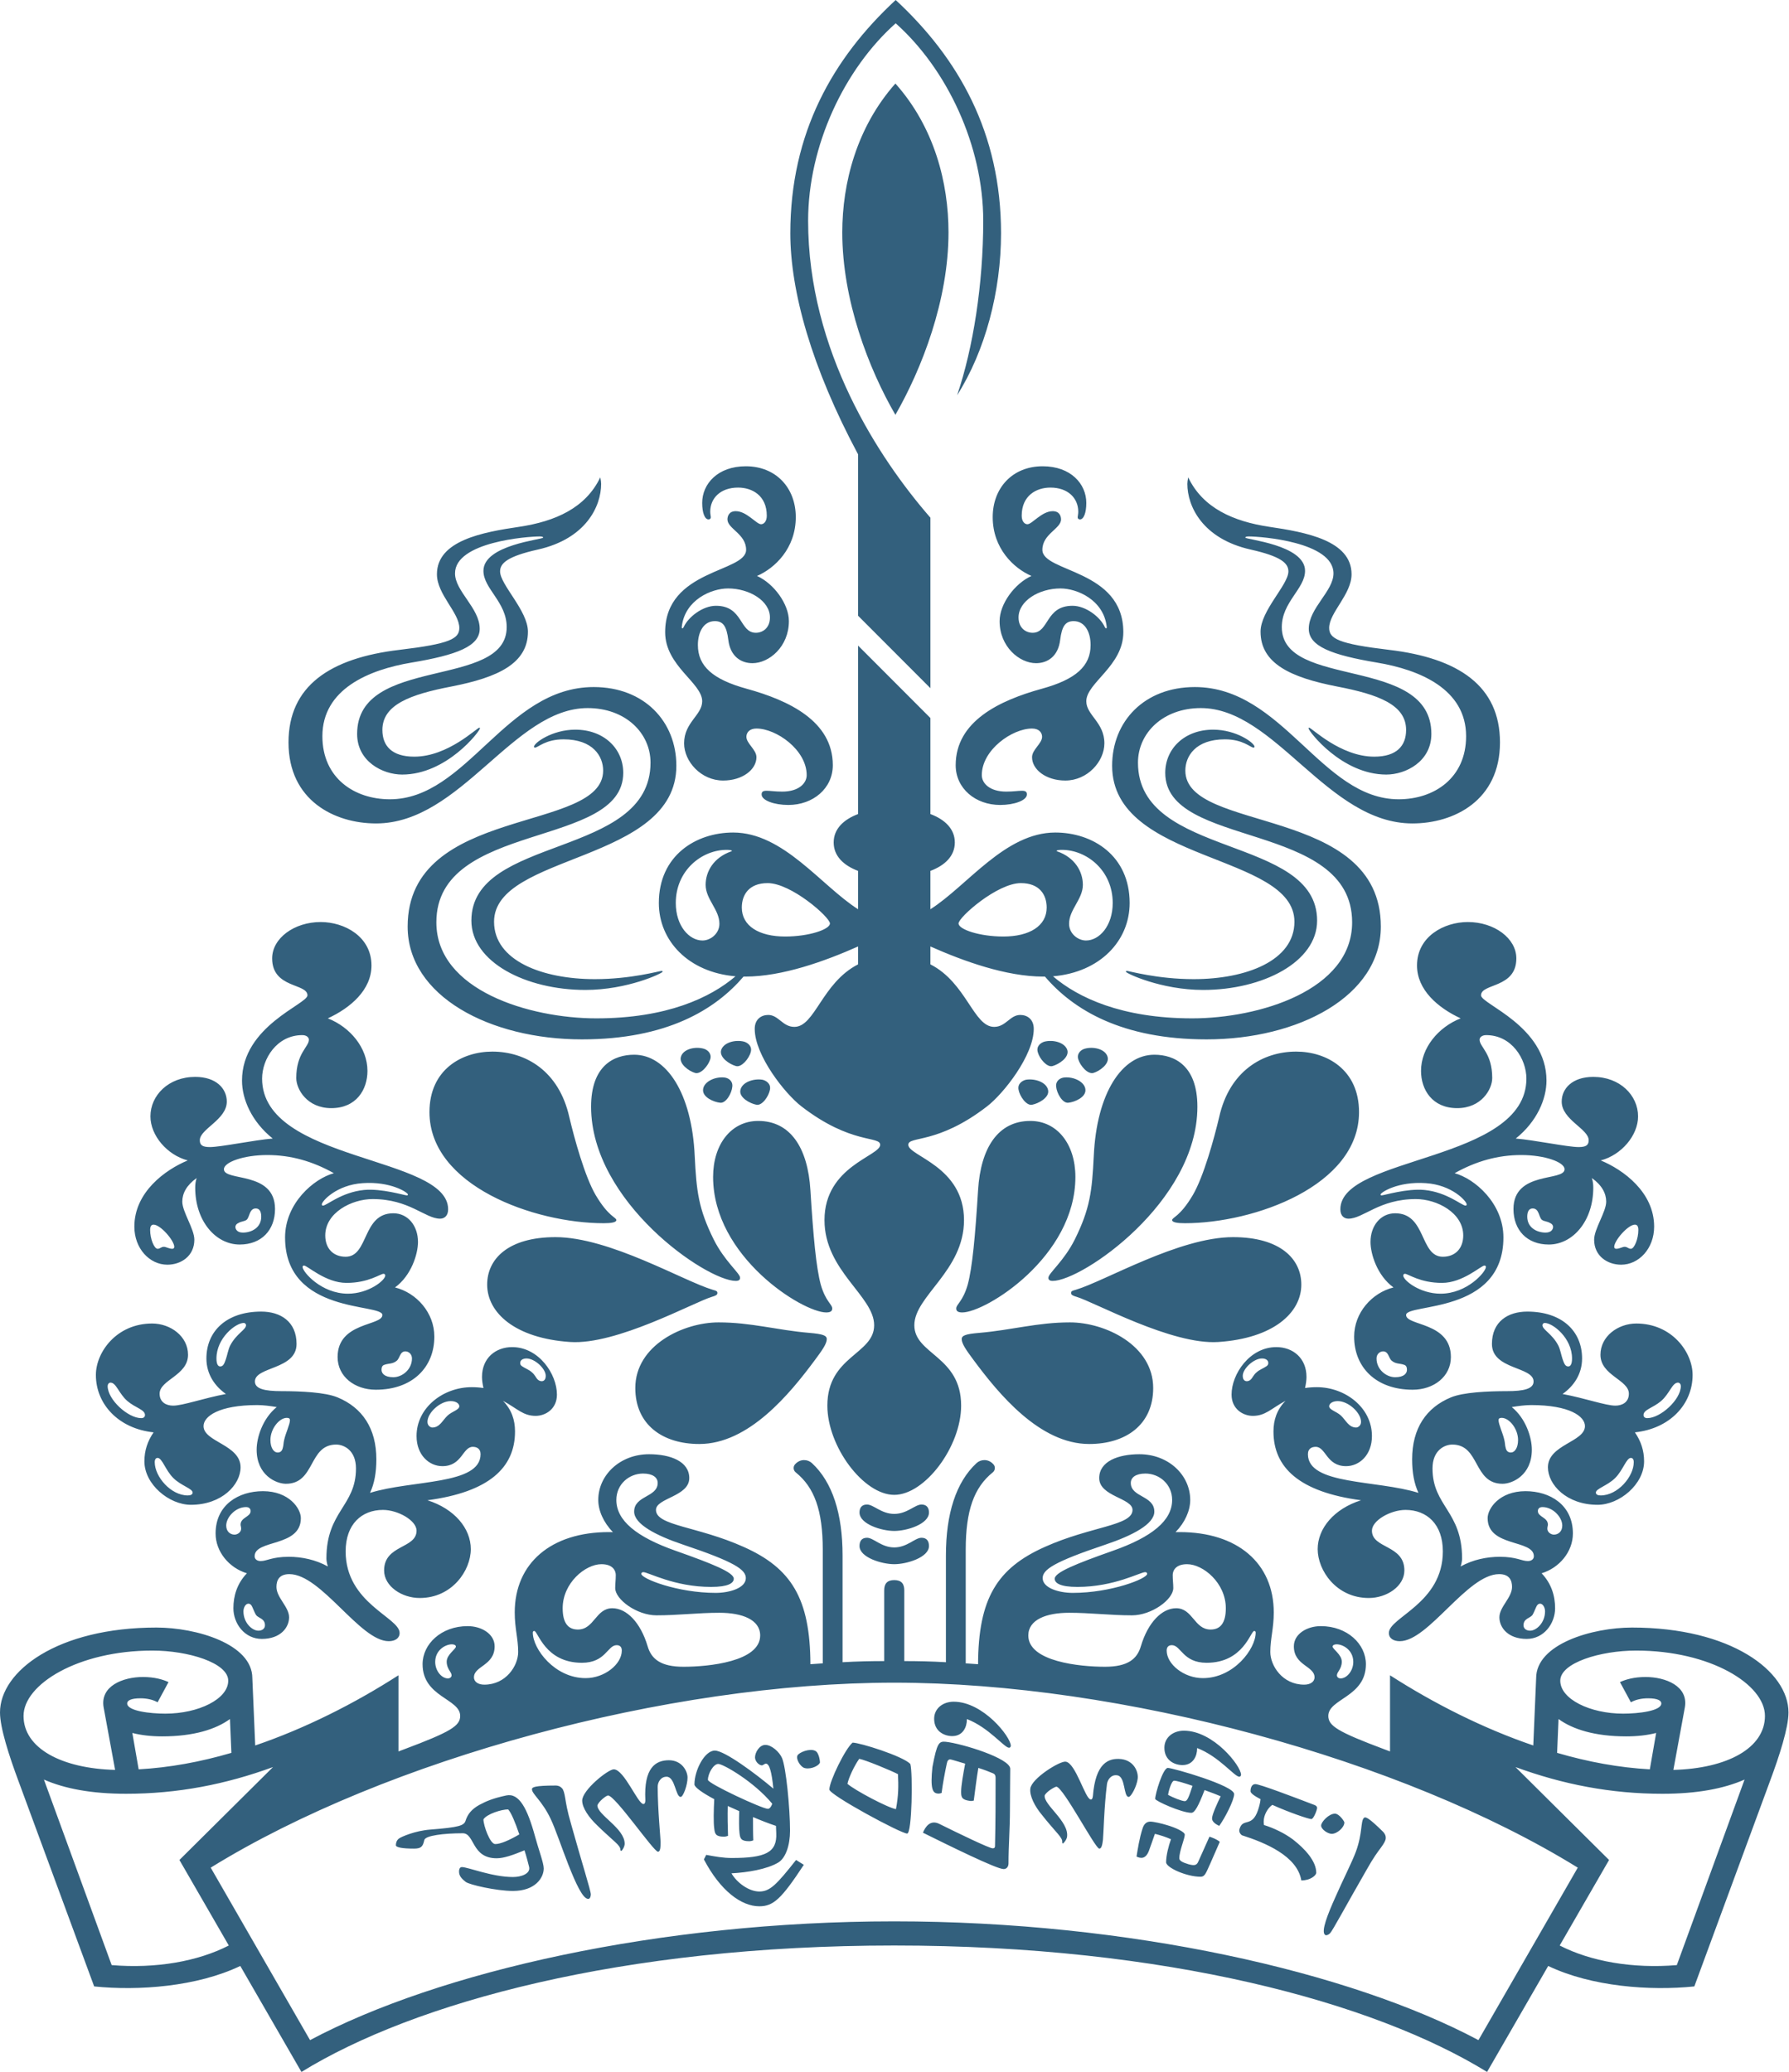 <svg xmlns="http://www.w3.org/2000/svg" width="442" height="512" viewBox="0 0 442 512" fill="none"><path d="M406.056 349.665C406.056 350.087 406.339 350.438 406.978 350.438C410.24 350.438 415.276 345.874 415.276 342.504C415.276 342.082 414.992 341.661 414.567 341.661C413.148 341.661 412.51 344.399 410.382 346.225C408.396 347.91 406.056 348.331 406.056 349.665ZM398.821 308.099C398.821 308.38 398.963 308.59 399.318 308.59C400.098 308.59 400.878 308.099 401.374 308.099C402.084 308.099 402.297 308.59 402.935 308.59C403.786 308.59 404.779 306.133 404.779 303.956C404.779 303.043 404.495 302.622 403.928 302.622C402.226 302.622 398.821 306.554 398.821 308.099ZM394.282 368.834C394.282 369.325 394.778 369.536 395.488 369.536C399.672 369.536 403.644 364.902 403.644 361.321C403.644 360.619 403.36 360.268 402.935 360.268C401.8 360.268 401.02 363.287 399.034 365.253C397.119 367.149 394.282 367.851 394.282 368.834ZM385.487 415.315C385.487 410.892 395.417 407.873 404.212 407.873C422.582 407.873 436.058 416.228 436.058 424.022C436.058 431.956 426.766 437.012 413.432 437.363L416.269 421.916C417.191 416.649 411.517 414.403 406.552 414.403C403.715 414.403 401.587 415.035 400.24 415.667L402.935 420.652C404.07 420.02 405.488 419.669 407.19 419.669C409.531 419.669 410.453 420.23 410.453 420.933C410.453 422.828 404.708 423.46 401.02 423.46C392.863 423.46 385.487 419.879 385.487 415.315ZM384.707 433.15L385.061 424.794C388.537 427.322 393.998 429.077 401.8 429.077C404.495 429.077 406.978 428.797 409.176 428.235L407.616 437.222C400.027 436.801 392.367 435.397 384.707 433.15ZM381.089 327.478C381.089 328.601 383.43 329.514 384.99 332.463C385.487 333.446 385.7 334.78 386.054 335.833C386.48 337.097 386.764 337.659 387.473 337.659C387.969 337.659 388.395 337.167 388.395 335.693C388.395 330.637 383.643 326.916 381.657 326.916C381.373 326.916 381.089 327.127 381.089 327.478ZM379.955 373.398C379.955 374.872 382.437 374.942 382.437 376.768C382.437 376.979 382.295 377.33 382.295 377.751C382.295 378.664 383.217 379.225 383.927 379.225C384.99 379.225 385.983 378.453 385.983 376.979C385.983 374.942 383.714 372.415 381.089 372.415C380.309 372.415 379.955 372.836 379.955 373.398ZM377.33 300.656C377.33 303.394 379.742 304.588 381.87 304.588C383.288 304.588 383.714 303.746 383.714 303.184C383.714 302.763 383.43 302.411 382.934 302.201C382.224 301.78 381.515 301.85 380.948 301.428C380.167 300.797 380.309 298.62 378.678 298.62C377.756 298.62 377.33 299.392 377.33 300.656ZM376.408 401.624C376.408 402.466 377.118 402.958 378.04 402.958C379.6 402.958 381.728 400.992 381.728 398.183C381.728 397.2 381.16 396.287 380.522 396.287C380.026 396.287 379.742 396.639 379.529 397.13C379.245 397.692 379.033 398.394 378.607 399.096C378.04 399.868 376.408 399.939 376.408 401.624ZM374.422 436.66C386.125 440.943 397.97 443.261 410.737 443.261C419.248 443.261 425.915 441.997 431.022 439.75L414.283 485.6C403.36 486.512 393.005 484.687 385.345 480.755L397.544 459.62L374.422 436.66ZM370.238 350.929C370.238 351.982 371.302 354.159 371.656 355.774C371.869 356.617 371.798 357.108 372.011 357.81C372.153 358.442 372.507 358.934 373.288 358.934C374.21 358.934 375.061 357.81 375.061 355.844C375.061 353.036 372.862 350.368 371.018 350.368C370.45 350.368 370.238 350.578 370.238 350.929ZM346.69 315.19C346.69 316.384 350.804 319.684 355.91 319.684C362.507 319.684 367.117 314.278 367.117 313.084C367.117 312.873 366.975 312.733 366.762 312.733C365.911 312.733 361.443 317.016 356.265 317.016C350.804 317.016 347.896 314.769 347.116 314.769C346.903 314.769 346.69 314.91 346.69 315.19ZM341.087 295.179C341.087 295.32 341.158 295.39 341.37 295.39C341.938 295.39 347.612 293.635 351.939 294.056C357.542 294.618 361.159 297.918 362.081 297.918C362.294 297.918 362.365 297.777 362.365 297.637C362.365 296.794 358.677 292.792 352.293 292.371C345.342 291.879 341.087 294.688 341.087 295.179ZM340.094 335.693C340.094 338.431 342.505 340.327 344.704 340.327C346.903 340.327 347.612 339.344 347.612 338.501C347.612 337.94 347.47 337.378 346.832 337.238C345.91 336.886 344.846 337.097 343.853 336.255C343.073 335.623 343.073 333.937 341.725 333.937C340.945 333.937 340.094 334.569 340.094 335.693ZM331.157 298.831C331.157 285.56 377.118 287.175 377.118 266.532C377.118 261.687 373.5 255.789 367.188 255.789C366.053 255.789 365.556 256.421 365.556 256.913C365.556 258.738 368.677 260.213 368.677 266.392C368.677 269.2 365.982 273.834 360.024 273.834C353.854 273.834 351.087 269.27 351.087 264.636C351.087 258.949 355.343 253.823 360.875 251.647C355.272 249.049 350.094 244.625 350.094 238.587C350.094 231.425 356.761 227.844 362.648 227.844C369.174 227.844 374.635 231.846 374.635 236.832C374.635 244.274 365.911 242.94 365.911 245.959C365.911 248.136 382.082 253.543 382.082 267.024C382.082 271.588 379.742 277.134 374.493 281.347C378.962 281.698 387.331 283.454 390.026 283.454C391.87 283.454 392.509 282.962 392.509 281.769C392.509 278.96 385.841 276.713 385.841 272.219C385.841 268.99 388.466 266.111 393.643 266.111C400.24 266.111 404.708 270.675 404.708 275.871C404.708 280.575 400.594 285.42 395.488 286.754C401.091 289.071 408.68 294.618 408.68 303.114C408.68 308.52 404.921 312.522 400.523 312.522C397.19 312.522 393.856 310.416 393.856 306.343C393.856 303.675 396.835 299.462 396.835 296.935C396.835 294.899 395.771 292.862 393.289 291.107C393.573 291.95 393.643 292.722 393.643 293.494C393.643 301.709 388.608 307.537 382.65 307.537C377.259 307.537 373.926 303.956 373.926 298.76C373.926 289.281 386.551 292.02 386.551 288.93C386.551 287.175 381.657 285.42 375.841 285.42C370.025 285.42 364.634 286.964 359.386 289.913C364.351 291.247 371.443 297.356 371.443 305.782C371.443 324.88 347.399 322.001 347.399 324.95C347.399 327.688 358.464 326.635 358.464 335.342C358.464 340.187 354.208 343.416 349.031 343.416C339.952 343.416 334.561 337.869 334.561 330.286C334.561 324.388 338.959 319.473 344.278 318.139C340.236 315.19 338.604 309.854 338.604 306.905C338.604 302.903 341.087 299.814 344.704 299.814C352.435 299.814 350.733 310.556 356.478 310.556C359.528 310.556 361.514 308.52 361.514 305.29C361.514 299.673 354.988 296.303 349.811 296.303C340.732 296.303 336.831 301.148 333.143 301.148C332.15 301.148 331.157 300.516 331.157 298.831ZM329.242 406.89C329.242 406.539 329.668 406.328 330.235 406.328C331.795 406.328 334.349 407.732 334.349 410.681C334.349 412.928 332.717 414.754 331.228 414.754C330.661 414.754 330.306 414.403 330.306 413.981C330.306 413.139 331.512 412.437 331.512 410.611C331.512 408.856 329.242 407.522 329.242 406.89ZM328.391 347.489C328.391 348.402 330.164 348.753 331.299 349.806C332.505 350.929 333.214 352.755 335.058 352.755C335.484 352.755 336.264 352.334 336.264 351.35C336.264 349.104 333.143 346.225 330.519 346.225C329.1 346.225 328.391 346.927 328.391 347.489ZM327.327 478.087C326.405 477.174 327.965 473.172 329.951 468.748C331.724 464.676 333.994 460.252 334.987 457.584C336.689 452.95 336.122 450.071 336.973 449.229C337.328 448.878 338.037 449.018 341.796 452.739C342.08 453.09 342.434 453.582 342.363 454.284C342.363 454.776 341.938 455.548 341.158 456.601C340.377 457.654 339.385 458.918 337.54 462.218C332.646 470.714 329.242 477.104 328.604 477.736C328.178 478.157 327.611 478.367 327.327 478.087ZM326.405 451.124C326.405 452.037 328.036 453.161 329.029 453.161C330.377 453.161 332.15 451.546 332.15 450.352C332.15 450.071 330.873 448.176 329.809 448.176C328.32 448.176 326.405 450.212 326.405 451.124ZM307.042 339.976C307.042 340.959 307.538 341.31 308.035 341.31C308.39 341.31 308.744 341.17 309.028 340.889C309.524 340.397 309.666 339.765 310.517 339.063C311.227 338.431 312.149 338.15 312.929 337.589C313.212 337.378 313.354 337.167 313.354 336.816C313.354 336.114 312.716 335.693 311.794 335.693C309.737 335.693 307.042 338.221 307.042 339.976ZM306.262 451.897C306.049 452.459 306.262 453.09 306.829 453.512C312.574 455.337 320.518 458.637 321.511 464.676C323.781 464.676 325.199 463.412 325.199 462.78C325.199 459.901 322.433 456.882 319.454 454.565C317.397 453.02 314.773 451.756 312.29 450.984C312.22 450.703 312.22 450.352 312.22 450.071C312.22 448.597 313.142 446.841 314.347 445.999C318.39 447.824 323.284 449.51 323.993 449.51C324.561 449.51 325.412 447.192 325.412 446.771C325.412 446.28 324.915 446.069 324.49 445.929C319.738 444.103 311.227 440.873 310.163 440.873C309.312 440.873 308.957 441.716 308.957 442.629C308.957 443.12 309.95 443.822 311.439 444.595C311.368 445.367 311.156 446.28 310.801 447.333C309.312 451.686 307.113 449.158 306.262 451.897ZM304.276 344.61C304.276 339.555 308.744 332.884 315.34 332.884C319.383 332.884 322.788 335.552 322.788 340.257C322.788 341.099 322.646 342.012 322.433 342.995C323.355 342.855 324.348 342.784 325.341 342.784C332.292 342.784 338.959 347.77 338.959 354.861C338.959 359.566 335.838 362.304 332.576 362.304C327.682 362.304 327.611 357.529 325.057 357.529C324.206 357.529 323.142 357.88 323.142 359.355C323.142 367.008 340.165 365.674 350.449 368.904C349.385 366.587 348.889 363.919 348.889 360.619C348.889 352.965 352.364 347.84 358.464 345.312C361.514 344.048 367.472 343.767 372.365 343.767C376.479 343.767 378.891 343.206 378.891 341.38C378.891 337.659 368.606 338.501 368.606 332.112C368.606 326.565 372.578 324.108 377.33 324.108C385.842 324.108 390.877 328.882 390.877 335.693C390.877 339.625 388.75 342.574 386.054 344.47C391.658 345.523 396.693 347.348 399.105 347.348C400.807 347.348 402.438 346.506 402.438 344.399C402.438 340.959 395.417 339.906 395.417 334.78C395.417 330.216 399.743 327.057 404.283 327.057C413.077 327.057 418.184 334.148 418.184 339.765C418.184 346.997 412.581 353.036 403.928 353.948C405.417 356.125 406.198 358.442 406.198 361.11C406.198 366.798 400.098 371.853 394.707 371.853C387.047 371.853 382.437 366.868 382.437 362.585C382.437 356.968 391.587 356.336 391.587 352.404C391.587 350.016 387.827 347.208 378.323 347.208C376.834 347.208 375.203 347.419 373.5 347.699C376.976 350.508 378.465 355.212 378.465 358.231C378.465 364.551 373.642 366.657 371.231 366.657C363.925 366.657 365.698 356.968 358.818 356.968C356.903 356.968 353.924 358.372 353.924 362.866C353.924 372.204 361.23 373.398 361.23 385.123C361.23 385.475 361.159 386.177 360.875 387.089C363.925 385.404 367.33 384.702 370.521 384.702C374.706 384.702 375.912 385.755 377.472 385.755C378.394 385.755 378.962 385.264 378.962 384.562C378.962 380.349 367.542 382.385 367.542 375.153C367.542 372.766 370.45 368.483 376.905 368.483C382.934 368.483 388.608 371.853 388.608 378.945C388.608 383.438 385.274 387.441 380.877 388.775C383.288 391.302 384.21 394.321 384.21 397.411C384.21 401.202 381.444 404.994 377.188 404.994C372.578 404.994 370.45 402.185 370.45 399.658C370.45 397.06 373.571 394.813 373.571 392.145C373.571 390.53 372.933 388.985 370.379 388.985C362.507 388.985 352.932 405.556 345.839 405.556C344.278 405.556 343.144 404.854 343.144 403.519C343.144 399.658 356.478 396.217 356.478 383.368C356.478 376.628 352.506 373.117 347.257 373.117C343.569 373.117 338.959 375.715 338.959 378.242C338.959 382.736 346.974 381.683 346.974 388.072C346.974 392.004 342.576 394.883 338.179 394.883C330.164 394.883 325.554 388.072 325.554 382.806C325.554 377.681 329.597 372.836 336.264 370.73C321.014 368.693 314.631 362.655 314.631 353.738C314.631 350.859 315.482 348.331 317.61 346.155C313.993 348.121 312.645 349.876 309.524 349.876C307.184 349.876 304.276 348.261 304.276 344.61ZM289.594 301.499C289.594 302.06 290.871 302.271 292.715 302.271C309.879 302.271 335.767 293.003 335.767 274.817C335.767 264.285 327.752 259.862 320.234 259.862C312.007 259.862 303.779 264.636 301.226 276.011C300.02 281.137 297.396 290.756 294.701 295.32C291.509 300.726 289.594 300.796 289.594 301.499ZM288.601 443.541C288.601 443.05 289.381 440.031 290.09 440.031C290.729 440.031 292.573 440.592 294.63 441.295C293.637 444.384 293.282 445.086 292.715 445.086C292.005 445.086 289.736 444.173 288.601 443.541ZM288.246 407.873C288.246 407.03 288.672 406.539 289.523 406.539C291.793 406.539 292.218 410.892 298.105 410.892C307.255 410.892 308.957 403.028 309.879 403.028C310.163 403.028 310.234 403.239 310.234 403.449C310.234 407.451 304.843 414.684 297.183 414.684C292.502 414.684 288.246 411.243 288.246 407.873ZM287.679 431.886C287.679 435.046 290.232 436.169 292.147 436.169C294.842 436.169 295.765 433.852 295.765 432.097V431.956C301.226 434.063 304.985 439.048 306.191 439.048C306.404 439.048 306.616 438.837 306.616 438.556C306.616 436.38 299.807 427.673 292.502 427.673C289.807 427.673 287.679 429.358 287.679 431.886ZM285.409 444.524C285.409 445.016 291.934 447.965 294.346 447.965C295.197 447.965 296.119 446.21 297.609 442.348C299.169 442.909 300.658 443.471 301.581 443.892C300.729 445.648 299.453 448.386 299.453 449.369C299.453 450.142 300.304 450.773 301.226 451.195C302.573 449.369 304.914 444.875 304.914 443.331C304.914 441.224 289.736 436.871 288.53 436.871C287.324 436.871 285.409 443.261 285.409 444.524ZM280.799 458.778C281.721 459.199 282.998 459.55 283.849 457.374C284.133 456.531 284.771 454.846 285.338 453.161C286.757 453.512 288.034 453.933 289.31 454.495C288.743 456.039 288.104 458.497 288.104 460.182C288.104 461.516 293.14 463.763 296.616 463.763C297.68 463.763 297.892 462.991 299.098 460.323L301.368 455.127C300.588 454.495 299.666 454.144 298.814 453.863L296.048 460.042C295.623 461.025 294.984 461.025 293.637 460.674C292.005 460.182 291.367 459.761 291.367 459.199C291.367 457.374 292.715 454.354 292.715 453.371C292.715 452.669 290.445 451.616 288.246 450.984C287.112 450.633 285.055 450.142 284.204 450.142C283.281 450.142 282.643 450.703 282.289 451.827C281.508 454.214 281.083 457.022 280.799 458.778ZM274.77 189.227C274.77 213.24 319.809 210.852 319.809 227.774C319.809 237.393 307.893 241.957 294.913 241.957C285.906 241.957 278.955 239.921 278.388 239.921C278.246 239.921 278.175 239.991 278.175 240.132C278.175 240.483 286.828 244.625 297.254 244.625C311.936 244.625 325.412 237.744 325.412 227.493C325.412 206.289 281.154 212.187 281.154 188.454C281.154 181.152 287.324 174.973 296.687 174.973C315.057 174.973 327.965 203.48 348.96 203.48C359.244 203.48 370.592 197.793 370.592 183.469C370.592 169.567 360.45 162.616 343.144 160.579C330.731 159.105 328.391 157.841 328.391 155.173C328.391 151.381 333.923 146.888 333.923 141.902C333.923 133.547 322.575 131.511 313.567 130.177C304.701 128.843 297.183 125.543 293.566 117.959C293.424 118.662 293.353 119.153 293.353 119.574C293.353 125.121 297.112 133.126 308.957 135.794C316.475 137.479 318.319 139.164 318.319 141.2C318.319 144.5 311.439 150.89 311.439 156.086C311.439 163.95 318.816 167.39 330.306 169.637C340.519 171.603 347.399 174.131 347.399 180.38C347.399 184.312 345.059 186.98 339.526 186.98C331.157 186.98 324.064 179.818 323.426 179.818C323.355 179.818 323.284 179.888 323.284 179.958C323.284 180.66 331.512 191.403 342.505 191.403C347.328 191.403 353.641 188.173 353.641 181.363C353.641 161.843 316.688 170.409 316.688 154.962C316.688 148.783 322.433 145.483 322.433 141.06C322.433 134.6 307.68 133.336 307.68 132.845C307.68 132.704 307.822 132.564 308.531 132.564C311.51 132.564 329.455 133.898 329.455 141.692C329.455 146.115 323.355 150.258 323.355 155.383C323.355 159.666 328.887 161.843 340.236 163.739C350.733 165.494 362.223 170.269 362.223 181.924C362.223 192.246 354.35 197.512 345.555 197.512C326.476 197.512 316.972 169.777 295.197 169.777C282.714 169.777 274.77 178.273 274.77 189.227ZM266.401 261.758C265.975 260.353 267.039 259.441 267.961 259.16C270.16 258.528 273.068 259.23 273.635 261.126C274.203 262.881 271.649 264.707 270.16 265.128C268.741 265.549 266.897 263.372 266.401 261.758ZM264.628 319.544C264.628 320.035 265.266 320.246 265.975 320.456C270.444 321.79 289.523 332.393 301.013 331.62C314.631 330.708 321.511 324.388 321.511 317.437C321.511 311.118 316.333 305.711 304.63 305.711C291.296 305.711 272.926 316.595 265.833 318.701C264.77 318.982 264.628 319.122 264.628 319.544ZM261.152 210.361C261.01 210.291 261.01 210.221 261.152 210.15C261.365 210.08 261.72 210.01 262.358 210.01C268.458 210.01 274.912 215.065 274.912 223.14C274.912 228.827 271.579 232.408 268.316 232.408C266.33 232.408 264.131 230.723 264.131 228.266C264.131 224.755 267.536 222.227 267.536 218.646C267.536 215.416 265.621 211.906 261.152 210.361ZM260.939 268.498C260.798 267.024 262.003 266.321 262.996 266.251C265.266 266.041 268.032 267.304 268.174 269.27C268.316 271.166 265.479 272.36 263.918 272.5C262.5 272.641 261.081 270.183 260.939 268.498ZM259.024 315.752C259.024 316.244 259.308 316.524 260.088 316.524C267.323 316.524 295.835 297.005 295.835 273.483C295.835 263.302 290.161 260.634 285.196 260.634C277.253 260.634 270.94 270.043 270.231 285.7C269.805 294.337 269.309 298.69 265.55 306.273C262.855 311.68 259.024 314.629 259.024 315.752ZM257.606 389.968C257.606 387.862 260.372 385.966 273.139 381.683C279.806 379.436 285.196 376.628 285.196 373.538C285.196 369.536 279.38 370.027 279.38 366.447C279.38 365.112 280.586 364.129 282.998 364.129C286.402 364.129 289.594 366.727 289.594 370.659C289.594 375.715 284.7 379.787 274.912 383.228C265.763 386.457 260.585 388.564 260.585 390.109C260.585 391.232 262.003 392.145 266.188 392.145C275.267 392.145 281.721 388.494 282.927 388.494C283.281 388.494 283.423 388.704 283.423 388.915C283.423 390.109 274.486 393.619 265.053 393.619C261.649 393.619 257.606 392.426 257.606 389.968ZM256.4 260.002C255.975 258.528 257.109 257.685 258.031 257.404C260.23 256.843 263.138 257.615 263.706 259.511C264.202 261.336 261.578 263.021 260.017 263.443C258.67 263.794 256.826 261.617 256.4 260.002ZM254.556 441.997C254.84 439.469 261.862 435.116 263.28 435.326C265.763 435.607 268.103 444.524 269.451 444.665C269.805 444.735 269.947 444.384 270.018 443.822C270.656 435.748 273.777 434.343 277.04 434.694C280.302 435.116 281.295 437.994 281.083 439.539C280.87 441.365 279.451 444.103 278.813 444.033C277.536 443.892 278.104 438.907 275.976 438.697C274.486 438.486 273.635 439.82 273.493 440.873C272.784 446.49 272.642 453.371 272.501 454.635C272.359 455.829 272.146 456.882 271.578 456.812C270.515 456.671 262.784 441.786 261.01 441.505C260.656 441.505 258.528 442.699 258.102 443.682C257.819 445.999 264.131 450.071 263.635 453.863C263.564 454.565 262.784 455.548 262.571 455.548C262.429 455.478 262.429 455.337 262.429 455.127C262.5 454.635 262.074 454.003 261.365 453.161C260.301 451.897 258.883 450.352 257.464 448.527C255.691 446.42 254.343 443.822 254.556 441.997ZM254.06 404.151C254.06 400.219 258.528 398.534 264.131 398.534C269.451 398.534 274.345 399.166 279.664 399.166C284.558 399.166 289.878 395.234 289.878 392.426C289.878 391.302 289.736 390.53 289.736 389.196C289.736 388.213 290.374 386.528 293.282 386.528C297.254 386.528 302.857 391.162 302.857 397.411C302.857 401.062 301.51 402.677 299.098 402.677C295.055 402.677 294.701 397.411 290.587 397.411C287.111 397.411 283.636 400.851 281.863 406.82C280.941 409.979 278.6 411.875 272.997 411.875C266.826 411.875 254.06 410.611 254.06 404.151ZM251.648 152.575C251.648 148.502 256.684 145.413 262.003 145.413C266.117 145.413 272.642 148.222 273.423 154.822C273.493 155.383 273.21 155.454 272.926 154.892C271.791 152.434 268.245 149.696 264.982 149.696C258.244 149.696 259.237 156.366 255.123 156.366C253.492 156.366 251.648 155.243 251.648 152.575ZM251.648 269.27C251.364 267.796 252.57 267.024 253.492 266.813C255.762 266.462 258.599 267.445 258.954 269.411C259.308 271.236 256.542 272.711 254.982 272.992C253.563 273.273 251.932 270.885 251.648 269.27ZM171.714 265.128C170.224 264.707 167.671 262.881 168.238 261.126C168.806 259.23 171.714 258.528 173.912 259.16C174.834 259.44 175.898 260.353 175.473 261.758C174.976 263.372 173.132 265.549 171.714 265.128ZM177.955 272.5C176.395 272.36 173.558 271.166 173.7 269.27C173.841 267.304 176.608 266.041 178.877 266.251C179.87 266.321 181.076 267.024 180.934 268.498C180.792 270.183 179.374 272.641 177.955 272.5ZM181.856 263.443C180.296 263.021 177.671 261.336 178.168 259.511C178.735 257.615 181.643 256.843 183.842 257.404C184.764 257.685 185.899 258.528 185.473 260.002C185.048 261.617 183.204 263.794 181.856 263.443ZM186.892 272.992C185.332 272.711 182.565 271.236 182.92 269.411C183.275 267.445 186.112 266.462 188.381 266.813C189.303 267.024 190.509 267.796 190.226 269.27C189.942 270.885 188.311 273.273 186.892 272.992ZM237.605 330.918C237.605 332.042 238.739 333.657 240.513 336.044C246.754 344.47 256.897 356.827 269.096 356.827C278.175 356.827 284.913 352.053 284.913 342.995C284.913 332.393 272.997 326.776 264.344 326.776C256.258 326.776 250.088 328.671 241.86 329.374C238.598 329.654 237.605 330.006 237.605 330.918ZM236.824 228.195C236.824 226.651 246.4 218.225 252.215 218.225C256.826 218.225 258.599 221.104 258.599 224.263C258.599 228.827 254.343 231.425 247.889 231.425C242.002 231.425 236.824 229.67 236.824 228.195ZM236.257 323.335C236.257 323.827 236.47 324.318 237.746 324.318C243.562 324.318 265.692 310.556 265.692 290.826C265.692 282.681 261.152 276.994 254.556 276.994C246.612 276.994 242.286 283.594 241.647 294.126C240.938 305.571 240.229 313.224 239.094 317.437C237.888 321.65 236.257 322.282 236.257 323.335ZM236.115 189.086C236.115 194.844 241.009 198.916 247.109 198.916C250.584 198.916 253.705 197.793 253.705 196.318C253.705 195.756 253.492 195.405 252.499 195.405C251.506 195.405 250.442 195.616 248.598 195.616C244.555 195.616 242.569 193.58 242.569 191.544C242.569 185.295 250.088 180.029 254.982 180.029C256.684 180.029 257.464 181.012 257.464 182.065C257.464 183.75 254.982 185.224 254.982 187.12C254.982 190.139 258.386 192.878 263.209 192.878C268.671 192.878 272.855 188.173 272.855 183.68C272.855 178.484 268.387 176.728 268.387 173.288C268.387 168.724 277.536 164.581 277.536 156.226C277.536 140.638 257.535 141.481 257.535 135.864C257.535 131.932 262.145 130.668 262.145 128.351C262.145 127.579 261.791 126.315 260.088 126.315C257.393 126.315 254.982 129.545 253.847 129.545C253.138 129.545 252.428 128.843 252.428 127.438C252.428 122.453 256.046 120.487 259.521 120.487C263.847 120.487 266.401 123.085 266.401 126.455C266.401 127.017 266.259 127.579 266.259 127.789C266.259 128.211 266.543 128.351 266.826 128.351C267.748 128.351 268.387 126.736 268.387 124.279C268.387 119.574 264.557 115.221 257.606 115.221C250.159 115.221 245.265 120.557 245.265 127.789C245.265 135.513 250.442 140.428 254.84 142.324C250.655 144.219 246.967 149.275 246.967 153.488C246.967 159.807 251.861 163.879 255.975 163.879C258.741 163.879 261.436 162.264 261.932 158.122C262.358 154.751 263.209 153.488 265.266 153.488C268.103 153.488 269.451 156.296 269.451 159.386C269.451 164.581 265.833 167.881 257.393 170.199C246.967 173.077 236.115 178.203 236.115 189.086ZM230.796 424.724C230.796 427.884 233.349 429.007 235.264 429.007C237.959 429.007 238.881 426.69 238.881 424.935V424.794C244.343 426.901 248.102 431.886 249.307 431.886C249.52 431.886 249.733 431.675 249.733 431.394C249.733 429.218 242.924 420.511 235.619 420.511C232.923 420.511 230.796 422.196 230.796 424.724ZM228.029 452.88C234.271 455.969 246.187 461.867 247.96 461.867C248.74 461.867 249.166 461.235 249.166 460.463C249.166 456.039 249.52 452.037 249.52 447.193C249.52 443.682 249.591 439.188 249.591 437.082C249.591 434.484 237.605 430.833 233.633 430.411C232.001 430.271 231.505 430.622 230.37 436.66C229.803 441.997 230.441 443.05 231.576 443.19C231.931 443.261 232.285 443.19 232.64 443.05C232.923 440.803 233.42 438.135 233.916 435.818C234.058 435.046 234.342 434.765 234.768 434.765C234.98 434.765 236.541 435.256 238.456 435.818C237.959 438.416 237.463 441.295 237.463 442.699C237.463 444.033 237.534 444.735 239.591 445.016C239.945 445.086 240.3 445.016 240.584 444.946C240.867 442.909 241.293 439.258 241.718 436.871C243.066 437.292 244.343 437.784 245.336 438.205C245.832 438.416 245.974 438.767 245.974 439.329C245.974 444.735 245.974 450.141 245.832 456.18C245.832 456.531 245.69 456.742 245.265 456.742C244.414 456.742 236.754 453.02 232.072 450.703C229.803 449.58 228.597 451.476 228.029 452.88ZM212.355 373.749C212.355 376.628 217.816 378.313 220.937 378.313C224.058 378.313 229.519 376.628 229.519 373.749C229.519 372.766 229.093 371.783 227.675 371.783C226.044 371.783 224.128 374.1 220.937 374.1C217.745 374.1 215.83 371.783 214.199 371.783C212.78 371.783 212.355 372.766 212.355 373.749ZM212.355 382.034C212.355 384.843 217.816 386.528 220.937 386.528C224.058 386.528 229.519 384.843 229.519 382.034C229.519 380.981 229.093 379.998 227.675 379.998C226.044 379.998 224.128 382.385 220.937 382.385C217.745 382.385 215.83 379.998 214.199 379.998C212.78 379.998 212.355 380.981 212.355 382.034ZM209.376 440.803C209.659 439.329 211.078 436.309 212.284 434.624C213.844 434.905 220.086 437.503 221.859 438.416C222.001 441.365 222.001 443.612 221.362 447.052C219.447 446.771 211.22 442.418 209.376 440.803ZM208.099 57.435C208.099 74.216 214.624 91.138 221.221 102.512C227.746 91.138 234.342 74.216 234.342 57.435C234.342 45.218 230.867 31.456 221.221 20.643C211.645 31.456 208.099 45.218 208.099 57.435ZM204.907 442.207C204.907 443.541 222.568 453.091 224.128 453.091C225.334 453.091 225.547 438.135 224.909 435.888C222.994 433.922 212.426 430.622 210.652 430.622C208.879 432.026 204.907 440.171 204.907 442.207ZM197.034 433.782C196.609 434.624 197.602 436.309 198.524 436.801C199.73 437.363 201.999 436.66 202.567 435.607C202.638 435.326 202.354 433.08 201.432 432.658C200.084 431.956 197.46 433.009 197.034 433.782ZM195.261 57.646C195.261 71.969 200.51 90.787 212 112.272V152.154L229.874 170.058V127.93C217.107 113.255 199.659 86.714 199.659 54.556C199.659 36.02 208.596 17.062 221.291 5.758C233.987 17.062 242.924 36.02 242.924 54.556C242.924 70.144 240.442 86.012 236.47 97.668C243.421 86.714 247.322 71.969 247.322 57.646C247.322 32.86 236.824 14.394 221.291 0C205.758 14.394 195.261 32.86 195.261 57.646ZM183.275 224.263C183.275 221.104 185.048 218.225 189.658 218.225C195.474 218.225 205.049 226.651 205.049 228.195C205.049 229.67 199.872 231.425 193.985 231.425C187.53 231.425 183.275 228.827 183.275 224.263ZM176.182 290.826C176.182 310.556 198.311 324.318 204.127 324.318C205.404 324.318 205.617 323.827 205.617 323.335C205.617 322.282 203.985 321.65 202.78 317.437C201.645 313.224 200.935 305.571 200.226 294.126C199.588 283.594 195.261 276.994 187.318 276.994C180.721 276.994 176.182 282.681 176.182 290.826ZM174.905 439.82C174.905 438.275 176.253 435.888 177.459 435.888C178.664 435.888 186.254 440.241 190.793 445.718C190.509 446.561 190.084 446.982 189.729 446.982C188.31 446.982 174.905 440.733 174.905 439.82ZM171.572 440.943C171.572 441.646 173.558 443.05 176.466 444.595C176.324 447.263 176.253 450.422 176.466 451.827C176.608 453.161 176.82 453.863 178.877 453.863C179.232 453.863 179.728 453.722 179.87 453.652C179.799 451.827 179.728 448.597 179.799 446.28L182.636 447.544C182.565 449.72 182.565 451.967 182.707 452.95C182.849 454.284 183.062 454.986 185.119 454.986C185.473 454.986 185.97 454.846 186.112 454.776C186.041 453.231 186.041 450.914 186.041 449.018C188.027 449.861 190.013 450.633 191.715 451.195L191.786 453.02C191.999 457.795 189.091 459.129 180.792 459.129C178.735 459.129 176.678 458.778 174.48 458.356L173.912 459.48C177.955 467.203 183.133 471.065 187.601 471.065C191.077 471.065 193.063 469.24 198.595 460.814L196.68 459.62C191.857 465.729 190.225 467.414 187.601 467.414C184.977 467.414 181.998 465.167 180.721 462.92C184.622 462.71 189.445 461.937 192.282 460.252C194.126 459.129 195.19 455.969 195.19 452.388C195.19 446.841 194.197 436.66 193.204 434.414C192.566 432.939 190.651 431.184 189.091 431.184C187.601 431.184 186.537 433.079 186.537 434.273C186.537 435.256 187.53 436.239 188.239 436.239C188.523 436.239 188.878 435.818 189.232 435.818C190.084 435.818 190.651 437.784 191.077 441.997C186.679 438.275 179.019 432.588 176.608 432.588C174.054 432.588 171.572 437.503 171.572 440.943ZM168.451 154.822C169.231 148.222 175.756 145.413 179.87 145.413C185.19 145.413 190.225 148.502 190.225 152.575C190.225 155.243 188.381 156.366 186.75 156.366C182.636 156.366 183.629 149.696 176.891 149.696C173.629 149.696 170.082 152.434 168.947 154.892C168.664 155.454 168.38 155.383 168.451 154.822ZM166.962 223.14C166.962 215.065 173.416 210.01 179.516 210.01C180.154 210.01 180.509 210.08 180.721 210.15C180.863 210.22 180.863 210.291 180.721 210.361C176.253 211.906 174.338 215.416 174.338 218.646C174.338 222.227 177.742 224.755 177.742 228.266C177.742 230.723 175.544 232.408 173.558 232.408C170.295 232.408 166.962 228.827 166.962 223.14ZM164.337 156.226C164.337 164.581 173.487 168.724 173.487 173.288C173.487 176.728 169.018 178.484 169.018 183.68C169.018 188.173 173.203 192.878 178.664 192.878C183.487 192.878 186.892 190.139 186.892 187.12C186.892 185.224 184.409 183.75 184.409 182.065C184.409 181.011 185.19 180.028 186.892 180.028C191.786 180.028 199.304 185.295 199.304 191.544C199.304 193.58 197.318 195.616 193.275 195.616C191.431 195.616 190.367 195.405 189.374 195.405C188.381 195.405 188.169 195.756 188.169 196.318C188.169 197.793 191.289 198.916 194.765 198.916C200.864 198.916 205.758 194.844 205.758 189.086C205.758 178.203 194.907 173.077 184.48 170.199C176.04 167.882 172.423 164.581 172.423 159.386C172.423 156.296 173.77 153.488 176.608 153.488C178.664 153.488 179.516 154.752 179.941 158.122C180.438 162.264 183.133 163.879 185.899 163.879C190.013 163.879 194.907 159.807 194.907 153.488C194.907 149.275 191.218 144.219 187.034 142.324C191.431 140.428 196.609 135.513 196.609 127.789C196.609 120.557 191.715 115.221 184.268 115.221C177.317 115.221 173.487 119.574 173.487 124.279C173.487 126.736 174.125 128.351 175.047 128.351C175.331 128.351 175.615 128.211 175.615 127.789C175.615 127.579 175.473 127.017 175.473 126.455C175.473 123.085 178.026 120.487 182.353 120.487C185.828 120.487 189.445 122.453 189.445 127.438C189.445 128.843 188.736 129.545 188.027 129.545C186.892 129.545 184.48 126.315 181.785 126.315C180.083 126.315 179.728 127.579 179.728 128.351C179.728 130.668 184.338 131.932 184.338 135.864C184.338 141.481 164.337 140.638 164.337 156.226ZM156.961 342.995C156.961 352.053 163.699 356.827 172.777 356.827C184.977 356.827 195.119 344.469 201.361 336.044C203.134 333.657 204.269 332.042 204.269 330.918C204.269 330.005 203.276 329.654 200.013 329.373C191.786 328.671 185.615 326.776 177.53 326.776C168.876 326.776 156.961 332.393 156.961 342.995ZM152.28 370.659C152.28 366.727 155.471 364.129 158.876 364.129C161.287 364.129 162.493 365.112 162.493 366.446C162.493 370.027 156.677 369.536 156.677 373.538C156.677 376.627 162.068 379.436 168.735 381.683C181.501 385.966 184.268 387.862 184.268 389.968C184.268 392.426 180.225 393.619 176.82 393.619C167.387 393.619 158.45 390.109 158.45 388.915C158.45 388.704 158.592 388.494 158.947 388.494C160.153 388.494 166.607 392.145 175.685 392.145C179.87 392.145 181.289 391.232 181.289 390.109C181.289 388.564 176.111 386.457 166.962 383.228C157.174 379.787 152.28 375.715 152.28 370.659ZM146.038 273.483C146.038 297.005 174.551 316.524 181.785 316.524C182.565 316.524 182.849 316.244 182.849 315.752C182.849 314.629 179.019 311.68 176.324 306.273C172.565 298.69 172.068 294.337 171.643 285.7C170.933 270.043 164.621 260.634 156.677 260.634C151.712 260.634 146.038 263.302 146.038 273.483ZM143.839 444.946C143.839 442.348 150.223 437.222 151.641 437.222C154.195 437.222 157.599 445.788 158.947 445.788C159.301 445.788 159.443 445.437 159.443 444.875C159.018 436.801 161.997 434.975 165.259 434.975C168.522 434.975 169.869 437.714 169.869 439.258C169.869 441.084 168.806 444.033 168.167 444.033C166.891 444.033 166.82 439.048 164.692 439.048C163.202 439.048 162.493 440.452 162.493 441.505C162.493 447.192 163.202 454.003 163.202 455.267C163.202 456.531 163.131 457.584 162.564 457.584C161.5 457.584 151.996 443.682 150.223 443.682C149.797 443.682 147.882 445.156 147.598 446.139C147.598 448.527 154.336 451.756 154.336 455.618C154.336 456.32 153.698 457.373 153.485 457.373C153.344 457.373 153.273 457.233 153.273 457.022C153.273 456.531 152.776 455.899 151.996 455.197C150.79 454.073 149.159 452.669 147.528 451.054C145.542 449.158 143.839 446.771 143.839 444.946ZM139.016 397.411C139.016 391.162 144.62 386.528 148.591 386.528C151.499 386.528 152.138 388.213 152.138 389.196C152.138 390.53 151.996 391.302 151.996 392.426C151.996 395.234 157.315 399.166 162.209 399.166C167.529 399.166 172.423 398.534 177.742 398.534C183.346 398.534 187.814 400.219 187.814 404.151C187.814 410.611 175.047 411.875 168.877 411.875C163.273 411.875 160.933 409.979 160.011 406.819C158.238 400.851 154.762 397.411 151.287 397.411C147.173 397.411 146.818 402.677 142.775 402.677C140.364 402.677 139.016 401.062 139.016 397.411ZM131.64 403.449C131.64 403.239 131.711 403.028 131.995 403.028C132.917 403.028 134.619 410.892 143.768 410.892C149.655 410.892 150.081 406.539 152.351 406.539C153.202 406.539 153.627 407.03 153.627 407.873C153.627 411.243 149.372 414.683 144.691 414.683C137.03 414.683 131.64 407.451 131.64 403.449ZM131.427 442.137C131.427 441.646 132.066 441.224 137.314 441.224C137.811 441.224 138.378 441.365 138.875 441.926C139.229 442.278 139.442 443.12 139.655 444.384C139.867 445.648 140.08 447.263 141.144 450.914C143.768 460.322 145.967 467.203 145.967 468.116C145.967 468.678 145.754 469.24 145.329 469.24C143.981 469.24 142.208 465.308 140.435 460.814C138.804 456.671 137.243 451.967 136.037 449.439C133.91 444.946 131.427 443.331 131.427 442.137ZM128.519 336.816C128.519 337.167 128.661 337.378 128.945 337.589C129.725 338.15 130.647 338.431 131.356 339.063C132.207 339.765 132.349 340.397 132.846 340.889C133.129 341.169 133.484 341.31 133.839 341.31C134.335 341.31 134.832 340.959 134.832 339.976C134.832 338.22 132.136 335.693 130.08 335.693C129.157 335.693 128.519 336.114 128.519 336.816ZM120.363 317.437C120.363 324.388 127.242 330.708 140.86 331.62C152.351 332.393 171.43 321.79 175.898 320.456C176.608 320.246 177.246 320.035 177.246 319.544C177.246 319.122 177.104 318.982 176.04 318.701C168.947 316.595 150.577 305.711 137.243 305.711C125.54 305.711 120.363 311.118 120.363 317.437ZM119.441 449.58C119.441 451.124 121.072 455.688 122.349 455.688C123.696 455.688 125.895 454.705 128.306 453.301C127.313 450.352 126.25 447.824 125.54 447.122C123.909 447.122 120.292 448.246 119.441 449.58ZM107.525 410.681C107.525 407.732 110.078 406.328 111.639 406.328C112.206 406.328 112.632 406.539 112.632 406.89C112.632 407.522 110.362 408.856 110.362 410.611C110.362 412.437 111.568 413.139 111.568 413.981C111.568 414.403 111.213 414.754 110.646 414.754C109.156 414.754 107.525 412.928 107.525 410.681ZM106.106 274.817C106.106 293.003 131.995 302.271 149.159 302.271C151.003 302.271 152.28 302.06 152.28 301.499C152.28 300.796 150.365 300.726 147.173 295.32C144.478 290.756 141.853 281.137 140.648 276.011C138.094 264.636 129.867 259.862 121.639 259.862C114.121 259.862 106.106 264.285 106.106 274.817ZM105.61 351.35C105.61 352.333 106.39 352.755 106.816 352.755C108.66 352.755 109.369 350.929 110.575 349.806C111.709 348.753 113.483 348.402 113.483 347.489C113.483 346.927 112.773 346.225 111.355 346.225C108.731 346.225 105.61 349.104 105.61 351.35ZM100.716 228.968C100.716 246.17 121.072 256.843 143.768 256.843C164.763 256.843 176.749 249.47 183.7 241.325H184.126C193.275 241.325 203.772 237.534 212 233.883V238.306C203.063 242.87 201.361 253.753 196.254 253.753C193.346 253.753 192.353 250.804 189.8 250.804C188.098 250.804 186.466 251.857 186.466 254.245C186.466 260.775 193.914 270.253 198.027 273.413C210.298 282.892 217.461 280.645 217.461 282.892C217.461 285.701 203.701 288.158 203.701 301.499C203.701 314.067 215.972 320.246 215.972 327.478C215.972 334.71 204.411 335.061 204.411 347.348C204.411 357.459 213.348 369.396 220.937 369.396C228.526 369.396 237.463 357.459 237.463 347.348C237.463 335.061 225.902 334.71 225.902 327.478C225.902 320.246 238.172 314.067 238.172 301.499C238.172 288.158 224.412 285.701 224.412 282.892C224.412 280.645 231.576 282.892 243.846 273.413C247.96 270.253 255.407 260.775 255.407 254.245C255.407 251.857 253.776 250.804 252.073 250.804C249.52 250.804 248.527 253.753 245.619 253.753C240.512 253.753 238.81 242.87 229.873 238.306V233.883C238.101 237.534 248.598 241.325 257.748 241.325H258.173C265.124 249.47 277.111 256.843 298.105 256.843C320.801 256.843 341.157 246.17 341.157 228.968C341.157 198.846 292.856 205.937 292.856 190.42C292.856 186.909 295.339 182.697 302.644 182.697C307.113 182.697 308.957 184.733 309.666 184.733C309.879 184.733 309.95 184.663 309.95 184.522C309.95 183.609 305.481 180.309 299.736 180.309C292.644 180.309 287.891 185.014 287.891 190.982C287.891 209.729 334.065 202.778 334.065 227.914C334.065 244.766 310.943 251.647 294.559 251.647C277.111 251.647 266.33 246.521 260.159 241.255C271.791 240.272 279.097 232.478 279.097 223.14C279.097 211.414 269.947 205.727 260.727 205.727C248.314 205.727 239.023 218.857 229.873 224.685V215.206C233.42 213.872 235.902 211.555 235.902 208.184C235.902 204.814 233.42 202.497 229.873 201.163V177.431L212 159.526V201.163C208.454 202.497 205.971 204.814 205.971 208.184C205.971 211.555 208.454 213.872 212 215.206V224.685C202.85 218.857 193.559 205.727 181.147 205.727C171.926 205.727 162.777 211.414 162.777 223.14C162.777 232.478 170.082 240.272 181.714 241.255C175.544 246.521 164.763 251.647 147.315 251.647C130.931 251.647 107.808 244.766 107.808 227.914C107.808 202.778 153.982 209.729 153.982 190.982C153.982 185.014 149.23 180.309 142.137 180.309C136.392 180.309 131.924 183.609 131.924 184.522C131.924 184.663 131.995 184.733 132.207 184.733C132.917 184.733 134.761 182.697 139.229 182.697C146.535 182.697 149.017 186.909 149.017 190.42C149.017 205.937 100.716 198.846 100.716 228.968ZM97.808 455.969C97.808 455.337 98.021 454.776 98.517 454.354C99.155 453.863 102.631 452.388 106.319 452.108C113.483 451.546 114.688 451.125 115.043 449.861C115.54 448.316 116.532 447.052 118.447 445.999C120.15 445.086 121.781 444.384 125.044 443.682C128.235 442.98 130.292 446.841 132.207 453.863C133.058 457.022 134.335 460.323 134.335 461.727C134.335 464.044 132.207 467.274 126.746 467.274C122.632 467.274 115.894 465.729 115.043 465.027C114.263 464.395 113.412 463.693 113.412 462.499C113.412 462.148 113.483 461.376 114.121 461.376C115.61 461.376 121.568 463.833 126.746 463.833C128.803 463.833 131.143 462.991 130.718 461.306C130.434 460.182 130.079 458.778 129.583 457.233C126.675 458.427 124.476 459.199 122.703 459.199C116.462 459.199 117.313 453.02 114.334 453.02C109.653 453.02 105.042 453.582 104.83 454.705C104.475 456.32 104.049 456.812 102.276 456.812C99.51 456.812 97.808 456.531 97.808 455.969ZM94.261 338.501C94.261 339.344 94.971 340.327 97.169 340.327C99.368 340.327 101.78 338.431 101.78 335.693C101.78 334.569 100.929 333.937 100.148 333.937C98.801 333.937 98.801 335.623 98.021 336.255C97.028 337.097 95.964 336.886 95.042 337.238C94.403 337.378 94.261 337.94 94.261 338.501ZM79.509 297.637C79.509 297.777 79.58 297.918 79.793 297.918C80.715 297.918 84.332 294.618 89.935 294.056C94.261 293.635 99.936 295.39 100.503 295.39C100.716 295.39 100.787 295.32 100.787 295.179C100.787 294.688 96.531 291.879 89.58 292.371C83.197 292.792 79.509 296.794 79.509 297.637ZM74.757 313.084C74.757 314.278 79.367 319.684 85.963 319.684C91.07 319.684 95.184 316.384 95.184 315.19C95.184 314.91 94.971 314.769 94.758 314.769C93.978 314.769 91.07 317.016 85.609 317.016C80.431 317.016 75.963 312.733 75.111 312.733C74.899 312.733 74.757 312.873 74.757 313.084ZM71.281 183.469C71.281 197.793 82.63 203.48 92.914 203.48C113.908 203.48 126.817 174.973 145.187 174.973C154.549 174.973 160.72 181.152 160.72 188.454C160.72 212.187 116.462 206.289 116.462 227.493C116.462 237.744 129.938 244.625 144.62 244.625C155.046 244.625 163.699 240.483 163.699 240.132C163.699 239.991 163.628 239.921 163.486 239.921C162.919 239.921 155.968 241.957 146.96 241.957C133.98 241.957 122.065 237.393 122.065 227.774C122.065 210.852 167.103 213.24 167.103 189.227C167.103 178.273 159.159 169.777 146.676 169.777C124.902 169.777 115.398 197.512 96.318 197.512C87.523 197.512 79.651 192.246 79.651 181.924C79.651 170.269 91.141 165.494 101.638 163.739C112.986 161.843 118.518 159.666 118.518 155.383C118.518 150.258 112.419 146.115 112.419 141.692C112.419 133.898 130.363 132.564 133.342 132.564C134.051 132.564 134.193 132.704 134.193 132.845C134.193 133.336 119.44 134.6 119.44 141.06C119.44 145.483 125.186 148.783 125.186 154.962C125.186 170.409 88.233 161.843 88.233 181.363C88.233 188.173 94.545 191.403 99.368 191.403C110.362 191.403 118.589 180.66 118.589 179.958C118.589 179.888 118.518 179.818 118.447 179.818C117.809 179.818 110.716 186.98 102.347 186.98C96.815 186.98 94.474 184.312 94.474 180.38C94.474 174.131 101.354 171.603 111.568 169.637C123.058 167.39 130.434 163.95 130.434 156.086C130.434 150.89 123.554 144.5 123.554 141.2C123.554 139.164 125.398 137.479 132.917 135.794C144.761 133.126 148.52 125.121 148.52 119.574C148.52 119.153 148.45 118.662 148.308 117.959C144.69 125.543 137.172 128.843 128.306 130.177C119.299 131.511 107.95 133.547 107.95 141.902C107.95 146.888 113.483 151.381 113.483 155.173C113.483 157.841 111.142 159.105 98.73 160.579C81.424 162.615 71.281 169.567 71.281 183.469ZM66.813 355.844C66.813 357.81 67.664 358.934 68.586 358.934C69.366 358.934 69.721 358.442 69.863 357.81C70.076 357.108 70.005 356.617 70.217 355.774C70.572 354.159 71.636 351.982 71.636 350.929C71.636 350.578 71.423 350.368 70.856 350.368C69.012 350.368 66.813 353.036 66.813 355.844ZM60.146 398.183C60.146 400.992 62.274 402.958 63.834 402.958C64.756 402.958 65.465 402.466 65.465 401.624C65.465 399.939 63.834 399.868 63.267 399.096C62.841 398.394 62.628 397.692 62.344 397.13C62.132 396.638 61.848 396.287 61.352 396.287C60.713 396.287 60.146 397.2 60.146 398.183ZM58.16 303.184C58.16 303.745 58.585 304.588 60.004 304.588C62.132 304.588 64.543 303.394 64.543 300.656C64.543 299.392 64.118 298.62 63.196 298.62C61.564 298.62 61.706 300.796 60.926 301.428C60.359 301.85 59.649 301.779 58.94 302.201C58.444 302.411 58.16 302.762 58.16 303.184ZM55.89 376.979C55.89 378.453 56.883 379.225 57.947 379.225C58.656 379.225 59.578 378.664 59.578 377.751C59.578 377.33 59.437 376.979 59.437 376.768C59.437 374.942 61.919 374.872 61.919 373.398C61.919 372.836 61.564 372.415 60.784 372.415C58.16 372.415 55.89 374.942 55.89 376.979ZM53.479 335.693C53.479 337.167 53.904 337.659 54.401 337.659C55.11 337.659 55.394 337.097 55.819 335.833C56.174 334.78 56.387 333.446 56.883 332.463C58.444 329.514 60.784 328.601 60.784 327.478C60.784 327.127 60.5 326.916 60.217 326.916C58.231 326.916 53.479 330.637 53.479 335.693ZM52.06 461.516C95.467 434.694 164.905 415.807 220.937 415.807C276.969 415.807 346.406 434.694 389.813 461.516L365.273 504.136C333.497 487.214 278.955 474.787 220.937 474.787C162.919 474.787 108.376 487.215 76.601 504.136L52.06 461.516ZM38.229 361.321C38.229 364.902 42.201 369.536 46.386 369.536C47.095 369.536 47.592 369.325 47.592 368.834C47.592 367.851 44.755 367.149 42.84 365.253C40.854 363.287 40.074 360.268 38.939 360.268C38.513 360.268 38.229 360.619 38.229 361.321ZM37.095 303.956C37.095 306.133 38.088 308.59 38.939 308.59C39.577 308.59 39.79 308.099 40.499 308.099C40.996 308.099 41.776 308.59 42.556 308.59C42.911 308.59 43.053 308.38 43.053 308.099C43.053 306.554 39.648 302.622 37.946 302.622C37.378 302.622 37.095 303.043 37.095 303.956ZM33.194 303.114C33.194 294.618 40.783 289.071 46.386 286.754C41.279 285.42 37.166 280.575 37.166 275.871C37.166 270.675 41.634 266.111 48.23 266.111C53.408 266.111 56.032 268.99 56.032 272.219C56.032 276.713 49.365 278.96 49.365 281.769C49.365 282.962 50.003 283.454 51.847 283.454C54.543 283.454 62.912 281.698 67.38 281.347C62.132 277.134 59.791 271.588 59.791 267.024C59.791 253.543 75.963 248.136 75.963 245.959C75.963 242.94 67.239 244.274 67.239 236.832C67.239 231.846 72.7 227.844 79.225 227.844C85.112 227.844 91.779 231.425 91.779 238.587C91.779 244.625 86.602 249.049 80.998 251.647C86.531 253.823 90.786 258.949 90.786 264.636C90.786 269.27 88.02 273.834 81.849 273.834C75.892 273.834 73.196 269.2 73.196 266.392C73.196 260.213 76.317 258.738 76.317 256.913C76.317 256.421 75.821 255.789 74.686 255.789C68.373 255.789 64.756 261.687 64.756 266.532C64.756 287.175 110.717 285.56 110.717 298.831C110.717 300.516 109.724 301.148 108.731 301.148C105.042 301.148 101.141 296.303 92.063 296.303C86.885 296.303 80.36 299.673 80.36 305.29C80.36 308.52 82.346 310.556 85.396 310.556C91.141 310.556 89.439 299.813 97.17 299.813C100.787 299.813 103.269 302.903 103.269 306.905C103.269 309.854 101.638 315.19 97.595 318.139C102.915 319.473 107.312 324.388 107.312 330.286C107.312 337.869 101.922 343.416 92.843 343.416C87.665 343.416 83.41 340.187 83.41 335.342C83.41 326.635 94.474 327.688 94.474 324.95C94.474 322.001 70.43 324.88 70.43 305.782C70.43 297.356 77.523 291.247 82.488 289.913C77.239 286.964 71.849 285.42 66.033 285.42C60.217 285.42 55.323 287.175 55.323 288.93C55.323 292.02 67.948 289.281 67.948 298.76C67.948 303.956 64.614 307.537 59.224 307.537C53.266 307.537 48.23 301.709 48.23 293.494C48.23 292.722 48.301 291.949 48.585 291.107C46.102 292.862 45.038 294.898 45.038 296.935C45.038 299.462 48.017 303.675 48.017 306.343C48.017 310.416 44.684 312.522 41.35 312.522C36.953 312.522 33.194 308.52 33.194 303.114ZM32.697 428.235C34.896 428.796 37.378 429.077 40.074 429.077C47.875 429.077 53.337 427.322 56.812 424.794L57.167 433.15C49.507 435.397 41.847 436.801 34.258 437.222L32.697 428.235ZM26.597 342.504C26.597 345.874 31.633 350.438 34.896 350.438C35.534 350.438 35.818 350.087 35.818 349.665C35.818 348.331 33.477 347.91 31.491 346.225C29.364 344.399 28.725 341.661 27.307 341.661C26.881 341.661 26.597 342.082 26.597 342.504ZM23.689 339.765C23.689 334.148 28.796 327.056 37.591 327.056C42.13 327.056 46.457 330.216 46.457 334.78C46.457 339.906 39.435 340.959 39.435 344.399C39.435 346.506 41.066 347.348 42.769 347.348C45.18 347.348 50.216 345.523 55.819 344.47C53.124 342.574 50.996 339.625 50.996 335.693C50.996 328.882 56.032 324.108 64.543 324.108C69.295 324.108 73.267 326.565 73.267 332.112C73.267 338.501 62.983 337.659 62.983 341.38C62.983 343.206 65.394 343.767 69.508 343.767C74.402 343.767 80.36 344.048 83.41 345.312C89.509 347.84 92.985 352.965 92.985 360.619C92.985 363.919 92.488 366.587 91.424 368.904C101.709 365.674 118.731 367.008 118.731 359.355C118.731 357.88 117.667 357.529 116.816 357.529C114.263 357.529 114.192 362.304 109.298 362.304C106.035 362.304 102.915 359.566 102.915 354.861C102.915 347.77 109.582 342.784 116.533 342.784C117.526 342.784 118.518 342.855 119.441 342.995C119.228 342.012 119.086 341.099 119.086 340.257C119.086 335.552 122.49 332.884 126.533 332.884C133.129 332.884 137.598 339.555 137.598 344.61C137.598 348.261 134.69 349.876 132.349 349.876C129.228 349.876 127.881 348.121 124.264 346.155C126.391 348.331 127.243 350.859 127.243 353.738C127.243 362.655 120.859 368.693 105.61 370.73C112.277 372.836 116.32 377.681 116.32 382.806C116.32 388.072 111.71 394.883 103.695 394.883C99.297 394.883 94.9 392.004 94.9 388.072C94.9 381.683 102.915 382.736 102.915 378.242C102.915 375.715 98.304 373.117 94.616 373.117C89.368 373.117 85.396 376.627 85.396 383.368C85.396 396.217 98.73 399.658 98.73 403.519C98.73 404.853 97.595 405.556 96.035 405.556C88.942 405.556 79.367 388.985 71.494 388.985C68.941 388.985 68.302 390.53 68.302 392.145C68.302 394.813 71.423 397.06 71.423 399.658C71.423 402.185 69.295 404.994 64.685 404.994C60.429 404.994 57.663 401.202 57.663 397.411C57.663 394.321 58.585 391.302 60.997 388.774C56.599 387.44 53.266 383.438 53.266 378.945C53.266 371.853 58.94 368.483 64.969 368.483C71.423 368.483 74.331 372.766 74.331 375.153C74.331 382.385 62.912 380.349 62.912 384.562C62.912 385.264 63.479 385.755 64.401 385.755C65.962 385.755 67.168 384.702 71.352 384.702C74.544 384.702 77.948 385.404 80.998 387.089C80.715 386.177 80.644 385.474 80.644 385.123C80.644 373.398 87.949 372.204 87.949 362.866C87.949 358.372 84.97 356.968 83.055 356.968C76.175 356.968 77.948 366.657 70.643 366.657C68.231 366.657 63.408 364.551 63.408 358.231C63.408 355.212 64.898 350.508 68.373 347.699C66.671 347.419 65.04 347.208 63.55 347.208C54.046 347.208 50.287 350.016 50.287 352.404C50.287 356.336 59.437 356.968 59.437 362.585C59.437 366.868 54.826 371.853 47.166 371.853C41.776 371.853 35.676 366.798 35.676 361.11C35.676 358.442 36.456 356.125 37.946 353.948C29.293 353.036 23.689 346.997 23.689 339.765ZM10.852 439.75C15.958 441.997 22.625 443.26 31.137 443.26C43.904 443.26 55.748 440.943 67.451 436.66L44.329 459.62L56.528 480.755C48.868 484.687 38.513 486.512 27.59 485.599L10.852 439.75ZM5.816 424.022C5.816 416.228 19.292 407.873 37.662 407.873C46.457 407.873 56.387 410.892 56.387 415.315C56.387 419.879 49.01 423.46 40.854 423.46C37.166 423.46 31.42 422.828 31.42 420.932C31.42 420.23 32.343 419.669 34.683 419.669C36.385 419.669 37.804 420.02 38.939 420.652L41.634 415.666C40.286 415.034 38.158 414.403 35.321 414.403C30.357 414.403 24.682 416.649 25.604 421.915L28.442 437.362C15.107 437.011 5.816 431.956 5.816 424.022ZM0 423.179C0 426.901 2.199 433.782 4.61 440.241L23.264 490.866C34.187 491.989 48.656 490.936 59.366 485.81L74.473 512C102.418 494.798 153.698 480.755 220.937 480.755C288.175 480.755 339.455 494.798 367.401 512L382.508 485.81C393.218 490.936 407.687 491.989 418.61 490.866L437.263 440.241C439.675 433.782 441.874 426.901 441.874 423.179C441.874 412.928 427.617 402.185 403.219 402.185C393.36 402.185 379.529 406.258 379.529 414.683L378.82 431.324C366.479 427.111 354.35 421.003 343.427 413.981V432.799L341.938 432.237C330.519 427.954 328.178 426.479 328.178 424.022C328.178 419.739 337.469 419.388 337.469 411.243C337.469 406.258 332.859 401.834 326.334 401.834C322.859 401.834 319.667 403.8 319.667 406.82C319.667 411.594 324.774 411.664 324.774 414.473C324.774 415.667 323.639 416.298 322.22 416.298C316.83 416.298 313.851 411.594 313.851 408.224C313.851 404.924 314.702 402.396 314.702 398.464C314.702 386.247 305.694 378.594 291.438 378.594H290.445C292.786 376.206 294.062 373.257 294.062 370.659C294.062 364.481 288.672 359.355 281.508 359.355C276.26 359.355 271.578 361.11 271.578 365.253C271.578 369.817 279.806 370.168 279.806 373.117C279.806 377.049 269.593 377.119 258.173 382.245C246.329 387.511 241.718 395.024 241.647 411.243L238.598 411.032V382.947C238.598 373.257 240.654 367.57 245.265 363.849C245.903 363.357 245.974 362.374 245.406 361.812C244.13 360.408 242.286 360.619 241.293 361.532C236.186 366.236 233.704 374.1 233.704 384.351V410.752C230.086 410.541 226.682 410.471 223.419 410.471V392.987C223.419 391.373 222.71 390.46 220.937 390.46C219.164 390.46 218.454 391.373 218.454 392.987V410.471C215.192 410.471 211.787 410.541 208.17 410.752V384.351C208.17 374.1 205.687 366.236 200.581 361.532C199.588 360.619 197.744 360.408 196.467 361.812C195.9 362.374 195.97 363.357 196.609 363.849C201.219 367.57 203.276 373.257 203.276 382.947V411.032L200.226 411.243C200.155 395.024 195.545 387.511 183.7 382.245C172.281 377.119 162.067 377.049 162.067 373.117C162.067 370.168 170.295 369.817 170.295 365.253C170.295 361.11 165.614 359.355 160.365 359.355C153.202 359.355 147.811 364.481 147.811 370.659C147.811 373.257 149.088 376.206 151.428 378.594H150.435C136.179 378.594 127.172 386.247 127.172 398.464C127.172 402.396 128.023 404.924 128.023 408.224C128.023 411.594 125.044 416.298 119.653 416.298C118.235 416.298 117.1 415.667 117.1 414.473C117.1 411.664 122.207 411.594 122.207 406.82C122.207 403.8 119.015 401.834 115.539 401.834C109.014 401.834 104.404 406.258 104.404 411.243C104.404 419.388 113.695 419.739 113.695 424.022C113.695 426.479 111.355 427.954 99.936 432.237L98.446 432.799V413.981C87.523 421.003 75.395 427.111 63.054 431.324L62.344 414.683C62.344 406.258 48.514 402.185 38.655 402.185C14.256 402.185 0 412.928 0 423.179Z" fill="#33607D"></path></svg>